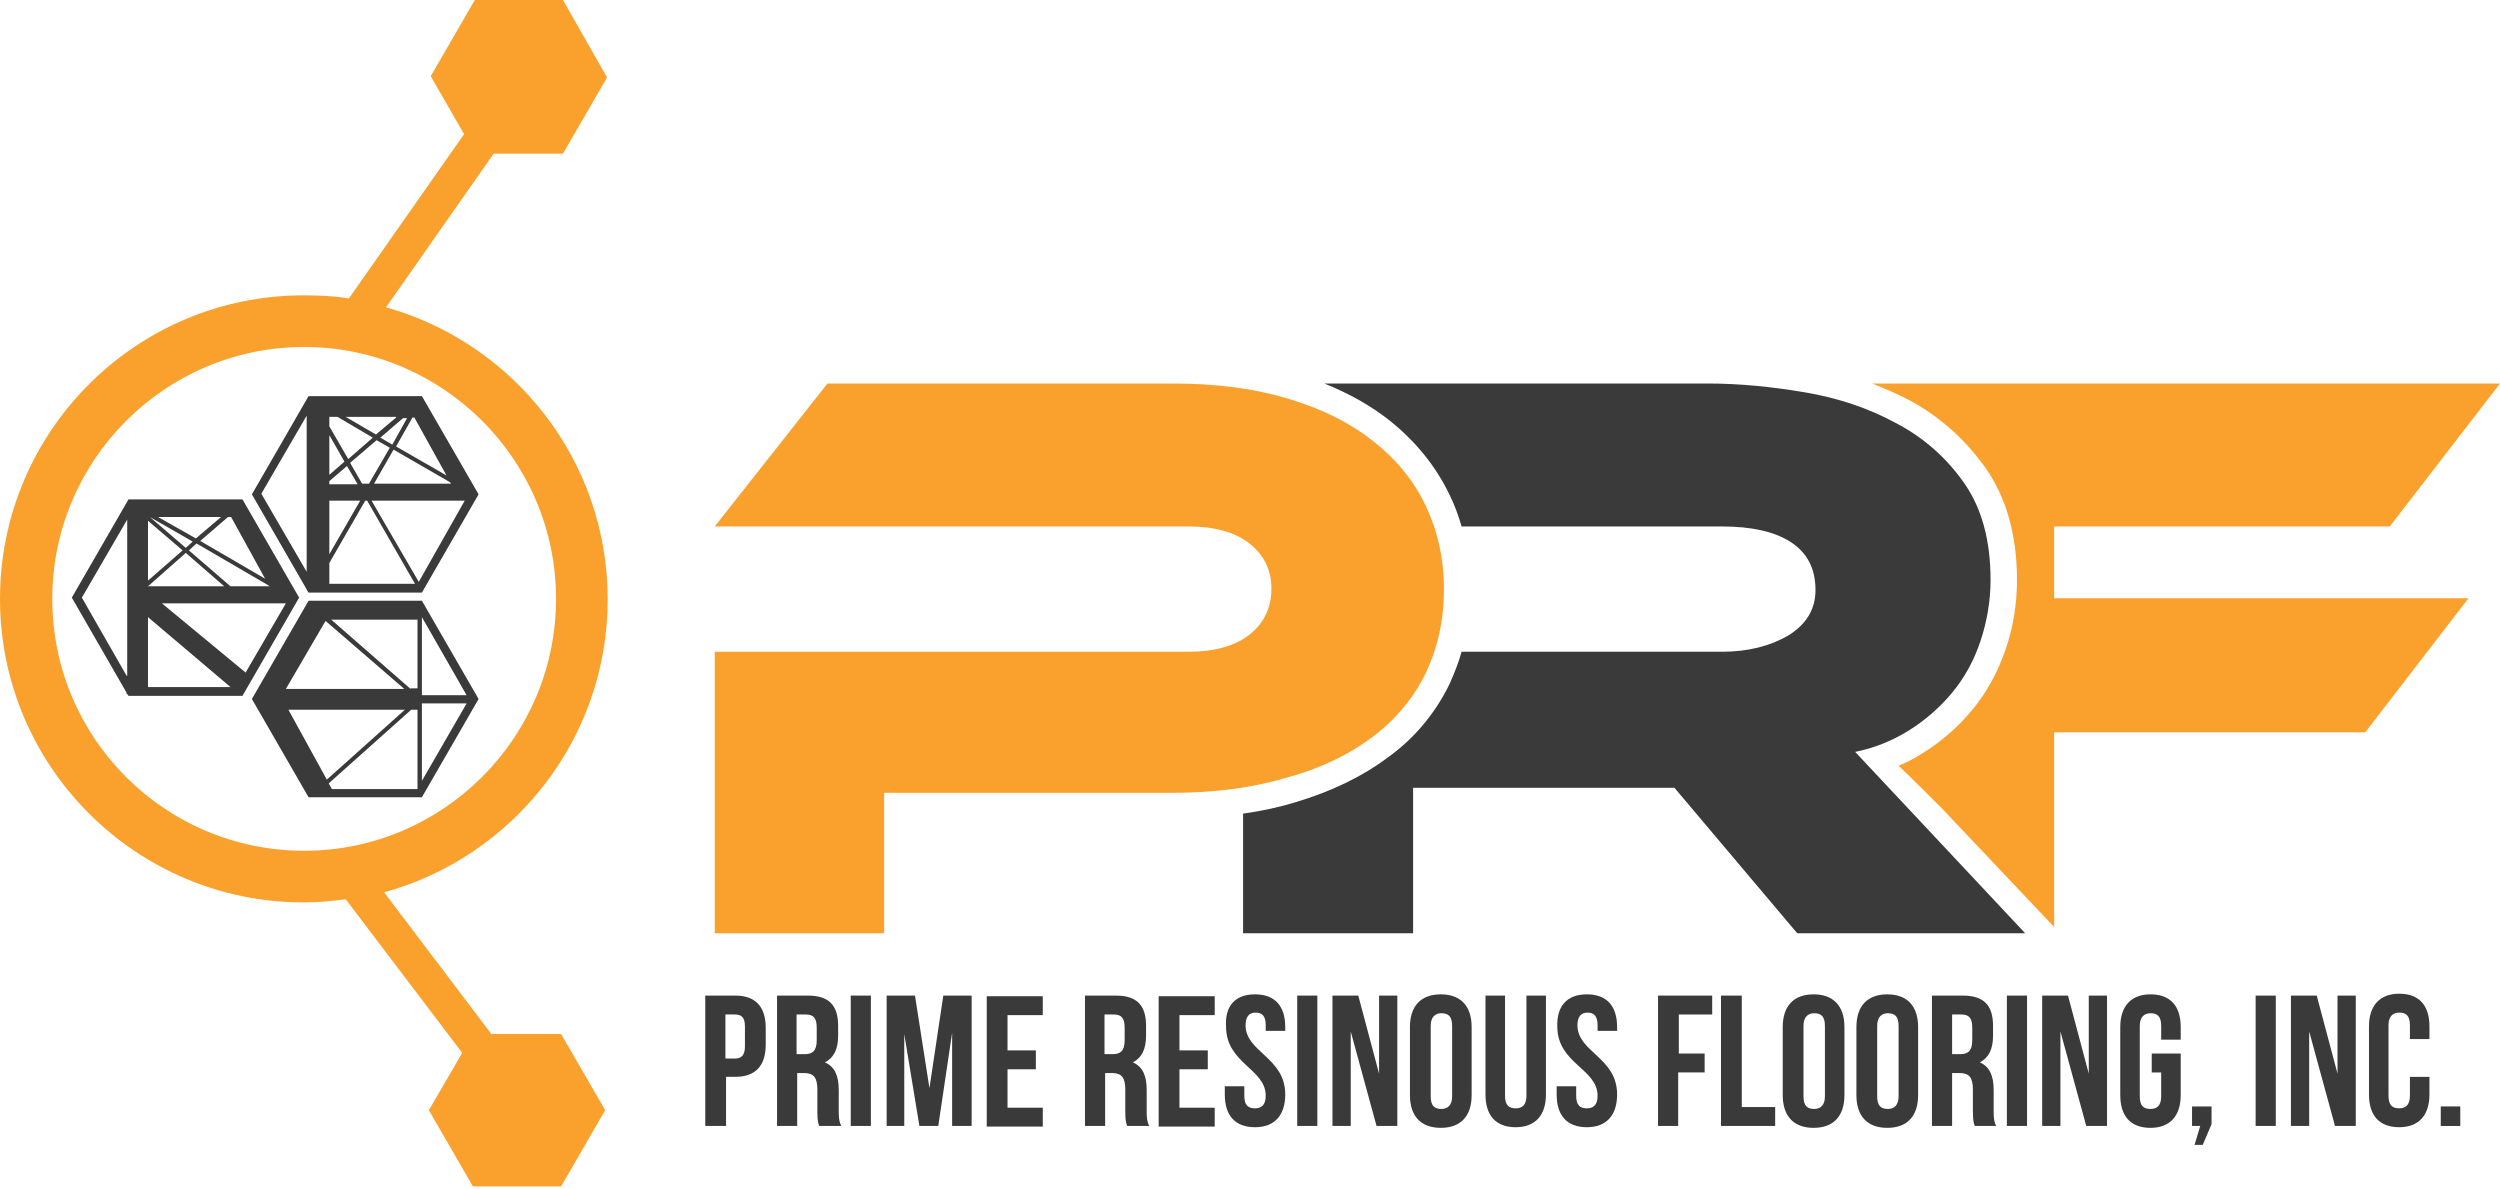 <svg xmlns="http://www.w3.org/2000/svg" width="122" height="58" viewBox="0 0 122 58" fill="none"><path d="M37.367 50.152V50.982C37.367 51.996 36.875 52.549 35.892 52.549H35.431V54.946H34.417V48.585H35.892C36.875 48.585 37.367 49.138 37.367 50.152ZM35.4 49.507V51.658H35.861C36.169 51.658 36.353 51.504 36.353 51.074V50.091C36.353 49.63 36.169 49.507 35.861 49.507H35.4Z" fill="#3A3A3A"></path><path d="M39.979 54.946C39.917 54.792 39.887 54.67 39.887 54.178V53.164C39.887 52.58 39.702 52.365 39.241 52.365H38.903V54.946H37.92V48.585H39.426C40.471 48.585 40.901 49.077 40.901 50.06V50.552C40.901 51.197 40.686 51.627 40.255 51.842C40.747 52.057 40.931 52.519 40.931 53.194V54.178C40.931 54.485 40.931 54.7 41.054 54.946H39.979ZM38.873 49.507V51.443H39.272C39.641 51.443 39.856 51.289 39.856 50.767V50.152C39.856 49.691 39.702 49.507 39.334 49.507H38.873Z" fill="#3A3A3A"></path><path d="M41.516 48.585H42.499V54.946H41.516V48.585Z" fill="#3A3A3A"></path><path d="M45.357 53.102L46.033 48.585H47.416V54.946H46.464V50.398L45.788 54.946H44.866L44.128 50.459V54.946H43.268V48.585H44.651L45.357 53.102Z" fill="#3A3A3A"></path><path d="M49.167 51.259H50.55V52.181H49.167V54.056H50.888V54.977H48.153V48.616H50.888V49.538H49.167V51.259Z" fill="#3A3A3A"></path><path d="M55.006 54.946C54.945 54.792 54.914 54.67 54.914 54.178V53.164C54.914 52.58 54.73 52.365 54.269 52.365H53.931V54.946H52.947V48.585H54.453C55.498 48.585 55.928 49.077 55.928 50.06V50.552C55.928 51.197 55.713 51.627 55.283 51.842C55.775 52.057 55.959 52.519 55.959 53.194V54.178C55.959 54.485 55.959 54.7 56.082 54.946H55.006ZM53.9 49.507V51.443H54.299C54.668 51.443 54.883 51.289 54.883 50.767V50.152C54.883 49.691 54.73 49.507 54.361 49.507H53.9Z" fill="#3A3A3A"></path><path d="M57.557 51.259H58.94V52.181H57.557V54.056H59.278V54.977H56.543V48.616H59.278V49.538H57.557V51.259Z" fill="#3A3A3A"></path><path d="M61.245 48.524C62.228 48.524 62.72 49.108 62.72 50.122V50.307H61.767V50.03C61.767 49.569 61.583 49.416 61.275 49.416C60.968 49.416 60.784 49.6 60.784 50.03C60.784 51.352 62.72 51.597 62.72 53.411C62.72 54.425 62.197 55.008 61.245 55.008C60.261 55.008 59.77 54.425 59.77 53.411V53.011H60.722V53.472C60.722 53.933 60.907 54.087 61.245 54.087C61.552 54.087 61.767 53.933 61.767 53.472C61.767 52.151 59.831 51.905 59.831 50.092C59.77 49.108 60.261 48.524 61.245 48.524Z" fill="#3A3A3A"></path><path d="M63.304 48.585H64.287V54.946H63.304V48.585Z" fill="#3A3A3A"></path><path d="M65.916 50.337V54.946H65.024V48.585H66.284L67.299 52.395V48.585H68.19V54.946H67.175L65.916 50.337Z" fill="#3A3A3A"></path><path d="M68.805 50.122C68.805 49.108 69.327 48.524 70.311 48.524C71.294 48.524 71.816 49.108 71.816 50.122V53.441C71.816 54.455 71.294 55.039 70.311 55.039C69.327 55.039 68.805 54.455 68.805 53.441V50.122ZM69.819 53.503C69.819 53.964 70.003 54.117 70.341 54.117C70.648 54.117 70.864 53.933 70.864 53.503V50.061C70.864 49.6 70.679 49.446 70.341 49.446C70.034 49.446 69.819 49.631 69.819 50.061V53.503Z" fill="#3A3A3A"></path><path d="M73.445 48.585V53.471C73.445 53.932 73.629 54.086 73.967 54.086C74.275 54.086 74.49 53.932 74.49 53.471V48.585H75.442V53.41C75.442 54.424 74.92 55.008 73.967 55.008C72.984 55.008 72.492 54.424 72.492 53.41V48.585H73.445Z" fill="#3A3A3A"></path><path d="M77.44 48.524C78.423 48.524 78.915 49.108 78.915 50.122V50.307H77.962V50.03C77.962 49.569 77.778 49.416 77.471 49.416C77.163 49.416 76.979 49.6 76.979 50.03C76.979 51.352 78.915 51.597 78.915 53.411C78.915 54.425 78.393 55.008 77.44 55.008C76.457 55.008 75.965 54.425 75.965 53.411V53.011H76.918V53.472C76.918 53.933 77.102 54.087 77.44 54.087C77.747 54.087 77.962 53.933 77.962 53.472C77.962 52.151 75.996 51.905 75.996 50.092C75.965 49.108 76.457 48.524 77.44 48.524Z" fill="#3A3A3A"></path><path d="M81.895 51.412H83.186V52.334H81.895V54.946H80.912V48.585H83.555V49.507H81.926V51.412H81.895Z" fill="#3A3A3A"></path><path d="M84.016 48.585H84.999V54.024H86.628V54.946H83.985V48.585H84.016Z" fill="#3A3A3A"></path><path d="M86.997 50.122C86.997 49.108 87.519 48.524 88.503 48.524C89.486 48.524 90.009 49.108 90.009 50.122V53.441C90.009 54.455 89.486 55.039 88.503 55.039C87.519 55.039 86.997 54.455 86.997 53.441V50.122ZM88.011 53.503C88.011 53.964 88.196 54.117 88.534 54.117C88.841 54.117 89.056 53.933 89.056 53.503V50.061C89.056 49.6 88.872 49.446 88.534 49.446C88.226 49.446 88.011 49.631 88.011 50.061V53.503Z" fill="#3A3A3A"></path><path d="M90.593 50.122C90.593 49.108 91.115 48.524 92.099 48.524C93.082 48.524 93.604 49.108 93.604 50.122V53.441C93.604 54.455 93.082 55.039 92.099 55.039C91.115 55.039 90.593 54.455 90.593 53.441V50.122ZM91.607 53.503C91.607 53.964 91.791 54.117 92.129 54.117C92.437 54.117 92.652 53.933 92.652 53.503V50.061C92.652 49.6 92.467 49.446 92.129 49.446C91.822 49.446 91.607 49.631 91.607 50.061V53.503Z" fill="#3A3A3A"></path><path d="M96.369 54.946C96.308 54.792 96.277 54.67 96.277 54.178V53.164C96.277 52.58 96.092 52.365 95.631 52.365H95.263V54.946H94.279V48.585H95.785C96.83 48.585 97.26 49.077 97.26 50.06V50.552C97.26 51.197 97.045 51.627 96.615 51.842C97.106 52.057 97.291 52.519 97.291 53.194V54.178C97.291 54.485 97.291 54.7 97.414 54.946H96.369ZM95.263 49.507V51.443H95.662C96.031 51.443 96.246 51.289 96.246 50.767V50.152C96.246 49.691 96.092 49.507 95.724 49.507H95.263Z" fill="#3A3A3A"></path><path d="M97.936 48.585H98.92V54.946H97.936V48.585Z" fill="#3A3A3A"></path><path d="M100.549 50.337V54.946H99.658V48.585H100.918L101.932 52.395V48.585H102.823V54.946H101.809L100.549 50.337Z" fill="#3A3A3A"></path><path d="M105.036 51.413H106.419V53.441C106.419 54.455 105.896 55.039 104.944 55.039C103.96 55.039 103.469 54.455 103.469 53.441V50.122C103.469 49.108 103.991 48.524 104.944 48.524C105.927 48.524 106.419 49.108 106.419 50.122V50.737H105.466V50.061C105.466 49.6 105.282 49.446 104.944 49.446C104.637 49.446 104.421 49.631 104.421 50.061V53.503C104.421 53.964 104.606 54.117 104.944 54.117C105.251 54.117 105.466 53.964 105.466 53.503V52.335H105.005V51.413H105.036Z" fill="#3A3A3A"></path><path d="M106.972 54.947V53.994H107.924V54.855L107.494 55.869H107.095L107.371 54.947H106.972Z" fill="#3A3A3A"></path><path d="M110.075 48.585H111.059V54.946H110.075V48.585Z" fill="#3A3A3A"></path><path d="M112.688 50.337V54.946H111.797V48.585H113.057L114.071 52.395V48.585H114.962V54.946H113.948L112.688 50.337Z" fill="#3A3A3A"></path><path d="M118.557 52.58V53.41C118.557 54.424 118.034 55.008 117.082 55.008C116.098 55.008 115.606 54.424 115.606 53.41V50.091C115.606 49.077 116.129 48.493 117.082 48.493C118.065 48.493 118.557 49.077 118.557 50.091V50.706H117.604V50.03C117.604 49.569 117.42 49.415 117.082 49.415C116.774 49.415 116.559 49.599 116.559 50.03V53.471C116.559 53.932 116.743 54.086 117.082 54.086C117.389 54.086 117.604 53.932 117.604 53.471V52.55H118.557V52.58Z" fill="#3A3A3A"></path><path d="M120.062 53.994V54.947H119.109V53.994H120.062Z" fill="#3A3A3A"></path><path d="M100.242 25.691H116.622L122 18.715H91.361C91.976 18.961 92.56 19.206 93.144 19.514C94.65 20.313 95.909 21.45 96.893 22.833C97.907 24.277 98.429 26.121 98.429 28.303C98.429 29.471 98.245 30.608 97.876 31.683C97.507 32.759 96.985 33.742 96.278 34.602C95.571 35.463 94.742 36.2 93.728 36.815C93.389 37.03 93.021 37.215 92.652 37.368C93.205 37.891 93.912 38.597 94.772 39.458L100.242 45.235V35.739H115.423L120.463 29.194H100.242V25.691Z" fill="#F9A12C"></path><path d="M93.052 35.709C93.912 35.186 94.65 34.541 95.265 33.803C95.879 33.066 96.34 32.206 96.647 31.284C96.955 30.362 97.139 29.348 97.139 28.303C97.139 26.367 96.709 24.799 95.849 23.57C94.988 22.341 93.882 21.358 92.53 20.651C91.177 19.913 89.702 19.422 88.074 19.145C86.445 18.869 84.878 18.715 83.341 18.715H64.626C65.856 19.206 66.931 19.821 67.822 20.528C69.082 21.542 70.066 22.741 70.742 24.154C70.988 24.646 71.172 25.168 71.326 25.691H84.017C85.462 25.691 86.599 25.936 87.398 26.459C88.197 26.981 88.596 27.75 88.596 28.794C88.596 29.716 88.166 30.454 87.275 31.007C86.383 31.529 85.308 31.806 84.017 31.806H71.326C71.172 32.359 70.957 32.882 70.742 33.373C70.066 34.756 69.082 35.985 67.761 36.938C66.501 37.891 64.964 38.628 63.213 39.151C62.414 39.397 61.553 39.581 60.662 39.704V45.543H68.959V38.444H81.713L87.705 45.543H98.829L90.532 36.692C91.454 36.508 92.284 36.17 93.052 35.709Z" fill="#3A3A3A"></path><path d="M66.992 35.955C68.129 35.094 68.99 34.049 69.574 32.851C70.157 31.622 70.465 30.27 70.465 28.764C70.465 27.258 70.157 25.906 69.574 24.677C68.99 23.447 68.129 22.402 66.992 21.511C65.855 20.62 64.503 19.944 62.844 19.452C61.215 18.961 59.34 18.715 57.251 18.715H40.38L34.879 25.691H57.988C59.279 25.691 60.262 25.967 60.969 26.52C61.676 27.073 62.045 27.811 62.045 28.733C62.045 29.655 61.676 30.423 60.969 30.976C60.262 31.529 59.248 31.806 57.988 31.806H34.879V45.543H43.145V38.69H57.189C59.279 38.69 61.123 38.444 62.782 37.952C64.472 37.491 65.855 36.815 66.992 35.955Z" fill="#F9A12C"></path><path d="M24 50.49L18.746 43.545C25.015 41.824 29.655 36.078 29.655 29.255C29.655 22.464 25.076 16.748 18.838 14.996L24.093 7.498H27.473L29.624 3.78L27.473 0H23.171L21.02 3.718L22.648 6.546L17.025 14.566C16.318 14.443 15.58 14.413 14.812 14.413C6.638 14.413 0 21.05 0 29.225C0 37.399 6.638 44.037 14.812 44.037C15.519 44.037 16.195 43.975 16.871 43.883L22.556 51.381L20.927 54.178L23.079 57.896H27.381L29.532 54.178L27.381 50.459H24V50.49ZM2.551 29.225C2.551 22.464 8.051 16.933 14.843 16.933C21.604 16.933 27.135 22.433 27.135 29.225C27.135 35.985 21.634 41.517 14.843 41.517C8.051 41.517 2.551 36.016 2.551 29.225Z" fill="#F9A12C"></path><path d="M11.832 24.37H6.854H6.27L3.504 29.164L6.177 33.804V33.866H6.208L6.27 33.958H11.832L14.598 29.164L11.832 24.37ZM6.177 32.975L3.996 29.164L6.208 25.354V32.975H6.177ZM11.279 25.231L12.938 28.242L9.773 26.398L11.125 25.231H11.279ZM11.248 28.611L9.22 26.859L9.589 26.521L13.123 28.58L13.153 28.611H11.248ZM7.222 28.611L9.066 26.982L10.941 28.611H7.222ZM7.222 28.334V25.415L8.912 26.859L7.222 28.334ZM10.787 25.231L9.558 26.275L7.714 25.231H10.787ZM9.404 26.429L9.066 26.736L7.314 25.231L9.404 26.429ZM7.898 29.441H13.952L11.986 32.821L7.898 29.441ZM7.222 33.559V30.117L11.248 33.528H7.222V33.559Z" fill="#3A3A3A"></path><path d="M14.996 28.826L15.058 28.918H20.589L23.355 24.124L20.589 19.33H15.058L12.292 24.124L14.966 28.764L14.996 28.826ZM16.072 21.235L16.809 22.526L16.072 23.171V21.235ZM16.072 23.602V23.479L16.932 22.741L17.455 23.632H16.072V23.602ZM17.086 22.587L18.377 21.481L19.022 21.85L18.008 23.602H17.67L17.086 22.587ZM19.206 21.942L21.972 23.54L22.003 23.602H18.254L19.206 21.942ZM20.221 20.375L21.788 23.202L19.329 21.788L20.128 20.375H20.221ZM19.882 20.375L19.145 21.696L18.561 21.358L19.667 20.406H19.882V20.375ZM19.329 20.375L18.346 21.205L16.871 20.344H19.329V20.375ZM18.192 21.358L16.994 22.403L16.072 20.805V20.344H16.471L18.192 21.358ZM16.072 24.431H17.578L16.072 27.043V24.431ZM16.072 28.488V27.474L17.823 24.431H17.916L20.251 28.488H16.072ZM20.436 28.396L18.131 24.431H22.679L20.436 28.396ZM14.966 20.283V27.904L12.753 24.093L14.966 20.283Z" fill="#3A3A3A"></path><path d="M15.058 29.317L12.292 34.111L15.058 38.905H20.589L23.355 34.111L20.589 29.317H15.058ZM20.036 33.62L16.164 30.239H20.374V33.589H20.036V33.62ZM14.074 34.634H19.759L15.949 38.045L14.074 34.634ZM13.951 33.62L15.887 30.301L19.729 33.62H13.951ZM20.374 38.506H16.195L16.041 38.229L20.067 34.634H20.374V38.506ZM20.589 38.106V34.634V34.327H22.771L20.589 38.106ZM22.771 33.927H20.589V33.62V30.239V30.116L22.771 33.927Z" fill="#3A3A3A"></path></svg>